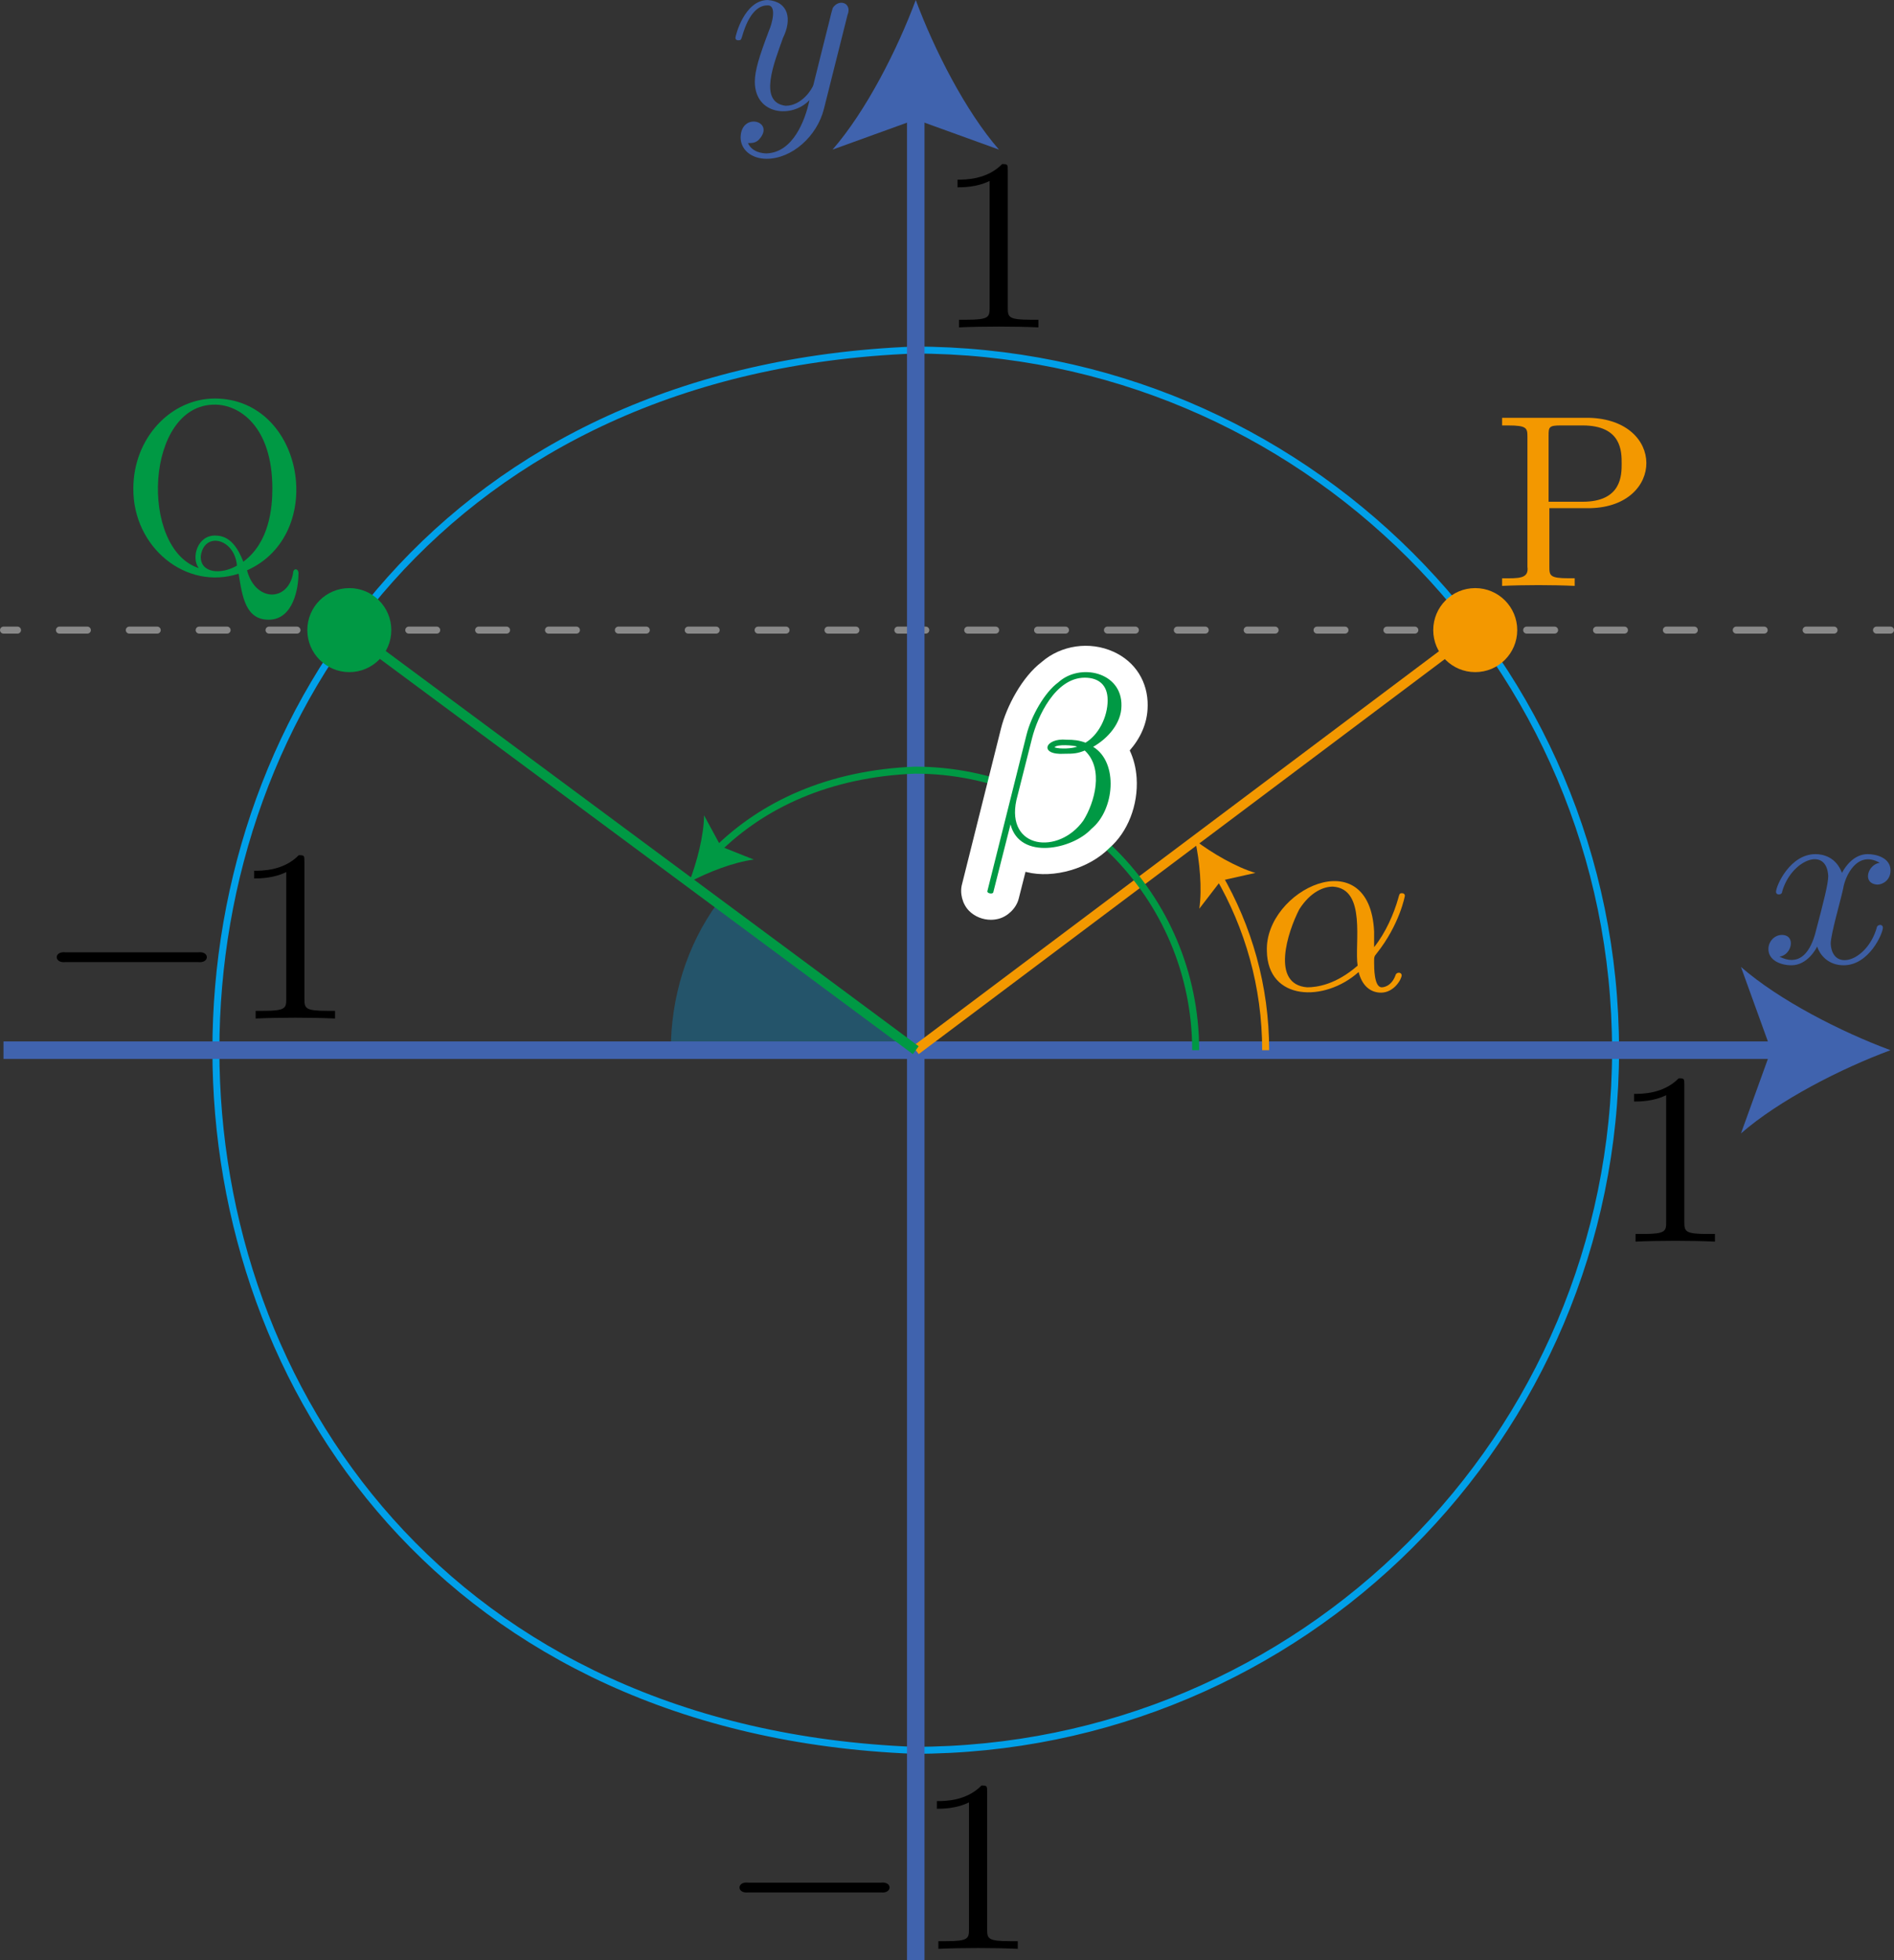 <?xml version="1.0" encoding="UTF-8"?><svg id="_レイヤー_2" xmlns="http://www.w3.org/2000/svg" viewBox="0 0 76.717 79.37"><rect x="0" y="0" width="76.717" height="79.37" fill="#333333" stroke="none"/><g id="Workplace"><g id="_2BC_1_04"><path d="M29.063,36.567c-1.261,1.73-1.891,3.841-1.891,5.953h9.921l-8.03-5.953Z" fill="rgba(0,160,233,.3)"/><line x1=".142" y1="25.512" x2=".709" y2="25.512" fill="none" stroke="#898989" stroke-linecap="round" stroke-miterlimit="10" stroke-width=".283"/><line x1="2.407" y1="25.512" x2="75.159" y2="25.512" fill="none" stroke="#898989" stroke-dasharray="1.132 1.698" stroke-linecap="round" stroke-miterlimit="10" stroke-width=".283"/><line x1="76.008" y1="25.512" x2="76.575" y2="25.512" fill="none" stroke="#898989" stroke-linecap="round" stroke-miterlimit="10" stroke-width=".283"/><path id="_単位円" d="M65.439,42.52c0,15.655-12.725,28.346-28.422,28.346-37.701-1.493-37.69-55.206 0-56.693,15.697,0,28.421,12.691,28.421,28.346Z" fill="none" stroke="#00a0e9" stroke-miterlimit="10" stroke-width=".283"/><g id="_軸"><path d="M74.659,35.971c.075-.484.557-1.565,1.48-1.039-.482.069-.729.838-.099.884.219,0,.536-.178.536-.574,0-.516-.585-.66-.923-.66-.576,0-.923.528-1.043.758-.248-.654-.785-.758-1.073-.758-1.032,0-1.599,1.28-1.599,1.532.011.15.249.123.248-.011.356-1.275,1.801-1.873,1.867-.637,0,.31-.168.976-.536,2.365-.243.835-.702,1.277-1.44.901.498-.057.685-.876.099-.878-.298,0-.546.258-.546.574,0,.453.496.654.933.654.655,0,1.012-.695,1.043-.758.119.373.476.758,1.072.758,1.023,0,1.589-1.28,1.589-1.527-.014-.17-.245-.115-.248.006-.395,1.366-1.8,1.805-1.866.649.004-.399.405-1.754.506-2.239" fill="#3d5ea3"/><line x1=".142" y1="42.52" x2="72.298" y2="42.52" fill="none" stroke="#4063ae" stroke-miterlimit="10" stroke-width=".709"/><path d="M76.575,42.52c-2.013.747-4.509,2.021-6.057,3.37l1.219-3.37-1.219-3.37c1.548,1.349,4.045,2.624,6.057,3.37Z" fill="#4063ae"/><path d="M34.327.609c.202-.476-.334-.689-.596-.287-.019.046-.099.356-.139.534-.138.536-.506,2.023-.646,2.583-.04.149-.466.844-1.122.844-1.126-.14-.467-1.733-.109-2.749.371-.749.232-1.465-.615-1.533-.944,0-1.311,1.441-1.311,1.532,0,.098.099.098.119.098.1,0,.11-.017.159-.178.268-.935.665-1.234,1.003-1.234.431-.042.183.795.08,1.016-.397,1.05-.576,1.619-.576,2.083.013,1.346,1.509,1.482,2.214.735-.174.816-.659,2.118-1.738,2.158-.139,0-.585-.035-.754-.419.159,0,.288,0,.427-.121.731-.757-.705-1.17-.724-.109,0,.499.437.867,1.052.867,1.023,0,2.046-.907,2.324-2.026l.953-3.794" fill="#3d5ea3"/><line x1="37.093" y1="79.37" x2="37.093" y2="4.277" fill="none" stroke="#4063ae" stroke-miterlimit="10" stroke-width=".709"/><path d="M37.093,0c.747,2.013,2.021,4.509,3.37,6.057l-3.37-1.219-3.37,1.219C35.072,4.509,36.347,2.013,37.093,0Z" fill="#4063ae"/><path d="M68.224,43.916c0-.241,0-.258-.228-.258-.616.631-1.489.631-1.808.631v.31c.199,0,.785,0,1.301-.258v5.143c0,.362-.029.476-.923.476h-.317v.31c.93-.043,2.287-.043,3.216,0,0,0,0-.31,0-.31h-.317c-.893,0-.923-.109-.923-.476v-5.567"/><path d="M40.82,6.901c0-.241,0-.258-.228-.258-.616.631-1.489.631-1.808.631v.31c.199,0,.785,0,1.301-.258v5.143c0,.362-.029.476-.923.476h-.317v.31c.93-.043,2.287-.043,3.216,0,0,0,0-.31,0-.31h-.317c-.893,0-.923-.109-.923-.476v-5.567"/><path d="M8.025,38.953c.465.057.477-.452,0-.396,0,0-5.372,0-5.372,0-.474-.057-.472.452,0,.396h5.372"/><path d="M12.33,34.883c0-.241,0-.258-.228-.258-.616.631-1.489.631-1.808.631v.31c.199,0,.785,0,1.301-.258v5.143c0,.362-.029.476-.923.476h-.317v.31c.93-.043,2.287-.043,3.216,0,0,0,0-.31,0-.31h-.317c-.893,0-.923-.109-.923-.476v-5.567"/><path d="M35.68,76.62c.465.057.477-.452,0-.396h-5.372c-.474-.057-.472.452,0,.396h5.372"/><path d="M39.984,72.55c0-.241,0-.258-.228-.258-.616.631-1.489.631-1.808.631v.31c.199,0,.785,0,1.301-.258v5.143c0,.362-.029.476-.923.476h-.317v.31c.93-.043,2.287-.043,3.216,0,0,0,0-.31,0-.31h-.317c-.893,0-.923-.109-.923-.476v-5.567"/></g><line x1="37.093" y1="42.52" x2="59.755" y2="25.512" fill="none" stroke="#f39800" stroke-linejoin="bevel" stroke-width=".397"/><path d="M51.266,42.52c0-2.579-.699-4.99-1.909-7.07" fill="none" stroke="#f39800" stroke-miterlimit="10" stroke-width=".283"/><path d="M48.411,34.025c.685.518,1.652,1.085,2.44,1.317l-1.399.314-.874,1.136c.122-.812.014-1.928-.168-2.768Z" fill="#f39800"/><circle cx="59.755" cy="25.512" r="1.701" fill="#f39800"/><path d="M55.66,37.729c-.173-3.742-4.437-1.696-4.345.777.032,2.019,2.33,2.089,3.717.849.13.529.458.835.906.835.528,0,.837-.547.837-.705-.009-.139-.218-.134-.249,0-.179.489-.538.489-.558.489-.309,0-.309-.781-.309-1.018,0-.209,0-.23.1-.349.937-1.176,1.146-2.331,1.146-2.342,0-.021-.01-.101-.12-.101-.1,0-.1.033-.149.209-.179.629-.508,1.389-.977,1.975v-.619ZM54.992,39.096c-.877.766-1.644.878-2.043.878-1.487-.115-.792-2.25-.319-3.162.468-.727,1.006-.914,1.355-.914,1.383.081.869,2.326,1.006,3.198" fill="#f39800"/><path d="M62.756,20.574h1.684c2.99-.087,3.027-3.58-.08-3.658,0,0-3.517,0-3.517,0v.309h.239c.768,0,.787.108.787.468v5.252c.068.497-.362.472-1.026.468,0,0,0,.309,0,.309.881-.043,2.058-.043,2.94,0,0,0,0-.309,0-.309h-.239c-.767,0-.787-.108-.787-.468v-2.37ZM62.726,20.315v-2.691c0-.331.02-.399.488-.399h.887c1.585,0,1.585,1.054,1.585,1.543,0,.468,0,1.547-1.585,1.547h-1.375" fill="#f39800"/><line x1="14.149" y1="25.512" x2="37.093" y2="42.52" fill="none" stroke="#094" stroke-linejoin="bevel" stroke-width=".397"/><path d="M48.431,42.52c0-6.262-5.09-11.338-11.368-11.338-3.481.137-6.158,1.388-8.031,3.239" fill="none" stroke="#094" stroke-miterlimit="10" stroke-width=".283"/><path d="M27.915,35.717c.312-.8.595-1.885.603-2.706l.683,1.26,1.331.531c-.815.104-1.859.511-2.617.915Z" fill="#094"/><circle cx="14.149" cy="25.512" r="1.701" fill="#094"/><path d="M46.487,28.588c.017-.978-.499-1.8-1.384-2.2-.965-.438-2.127-.268-2.913.418-.79.601-1.422,1.798-1.644,2.688l-1.576,6.294c-.104.368.012.815.28,1.088.23.234.557.364.887.364.107,0,.214-.014.319-.042.373-.1.711-.434.806-.808l.277-1.093c.014.004.027.007.041.011,1.097.278,2.554-.151,3.356-.975.744-.64,1.175-1.743,1.104-2.834-.026-.406-.123-.783-.28-1.116.417-.476.722-1.086.726-1.796Z" fill="#fff"/><path d="M45.425,28.576c.03-1.374-1.688-1.748-2.561-.946-.548.396-1.096,1.363-1.285,2.122l-1.585,6.327c-.026.091.216.138.239.05,0,0,.698-2.752.698-2.752.372,1.462,2.512,1.016,3.278.18.933-.754,1.109-2.684.07-3.32.578-.327,1.146-.946,1.146-1.662ZM43.631,30.231c-.192.076-.686.107-.917.029.076-.14.792-.085.917-.029ZM44.866,28.346c0,.698-.378,1.414-.897,1.723-.269-.097-.468-.119-.767-.119-.883-.085-1.142.636-.08.568.369,0,.518-.011.817-.13.787.73.399,2.113-.06,2.838-1.002,1.398-3.133,1.153-2.711-.824,0,0,.638-2.522.638-2.522.219-.86.937-2.442,2.132-2.442.578,0,.927.309.927.906" fill="#094"/><path d="M8.052,23.002c-2.417-.78-2.18-6.643.658-6.619.967,0,2.322.86,2.322,3.399,0,.777-.12,2.183-1.176,2.96-.219-.557-.538-1.058-1.126-1.058-.735-.025-.999.905-.678,1.317ZM9.597,22.901c-.648.376-1.484.309-1.465-.378.128-1.022,1.376-.729,1.465.378ZM10.005,23.092c3.256-1.449,2.326-6.938-1.296-6.957-1.783,0-3.308,1.594-3.308,3.647-.017,2.372,2.133,4.14,4.265,3.446.149.95.289,1.863,1.216,1.863,1.016,0,1.206-1.324,1.206-1.831.037-.245-.217-.301-.219-.033-.223,1.156-1.529,1.137-1.863-.137" fill="#094"/></g></g></svg>